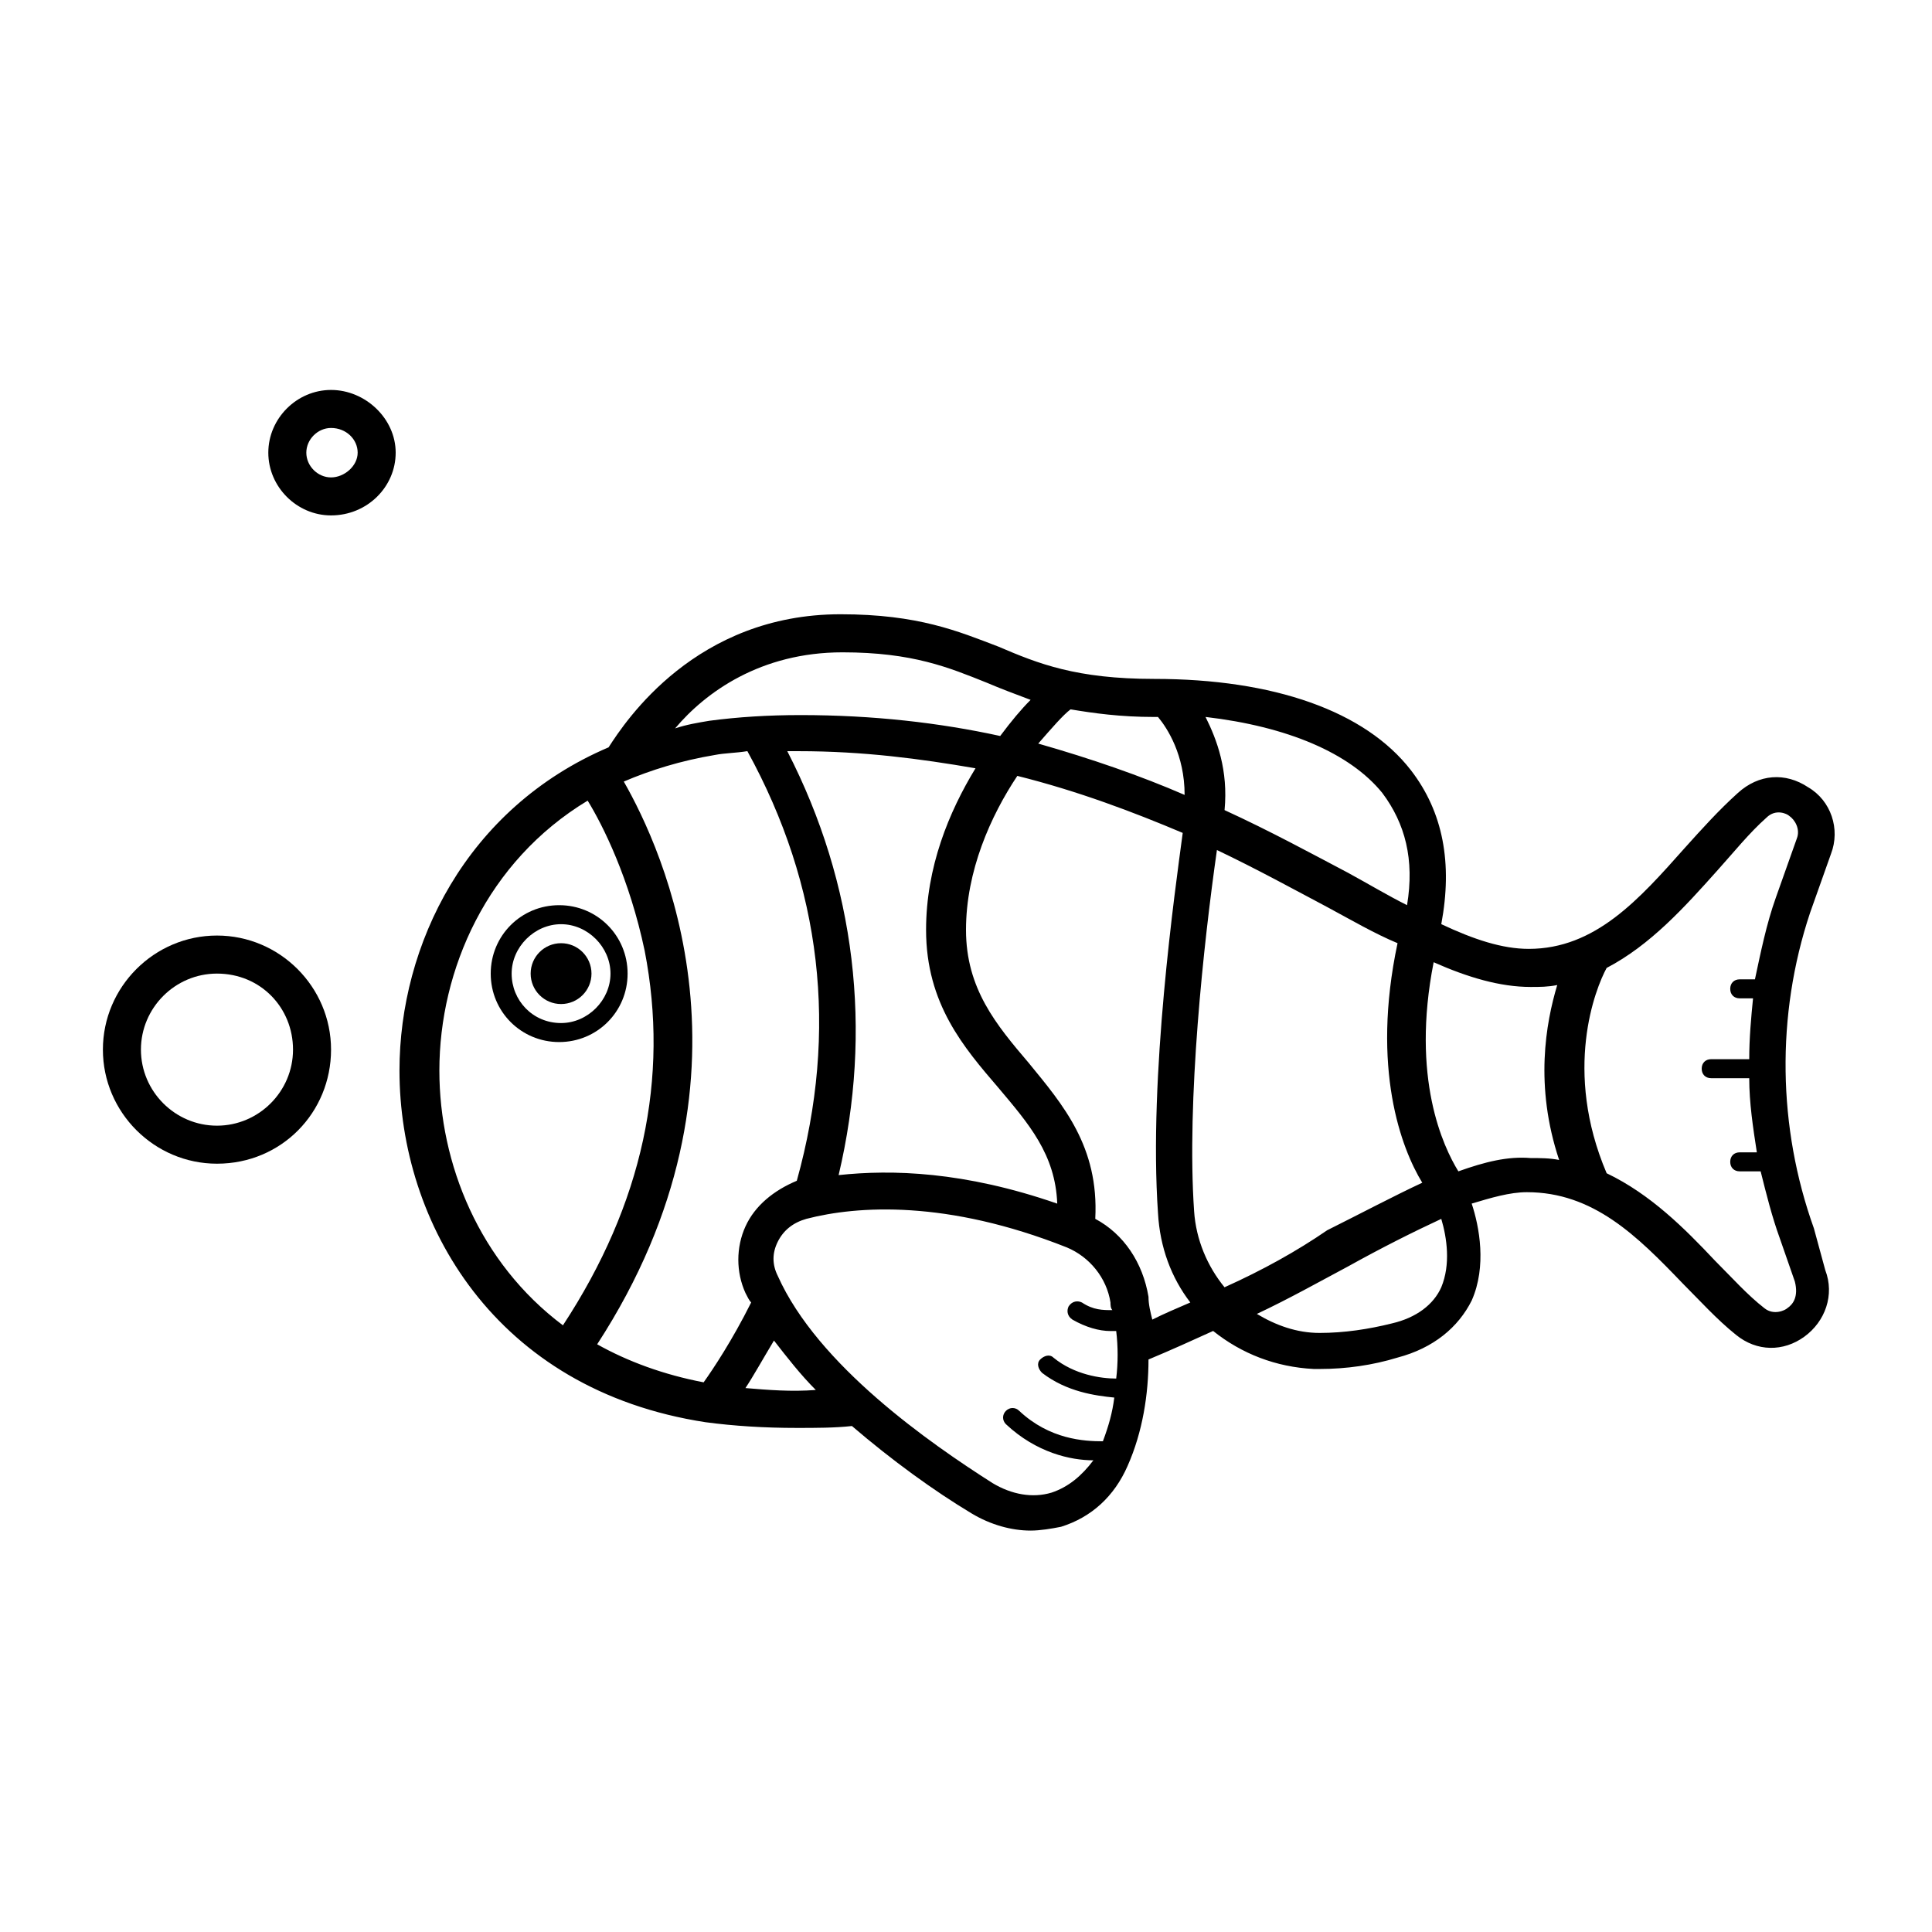 <?xml version="1.0" encoding="UTF-8"?>
<!-- Uploaded to: SVG Repo, www.svgrepo.com, Generator: SVG Repo Mixer Tools -->
<svg fill="#000000" width="800px" height="800px" version="1.1" viewBox="144 144 512 512" xmlns="http://www.w3.org/2000/svg">
 <g>
  <path d="m201.5 452.39c-16.625 0-30.23-13.602-30.23-30.23 0-16.625 13.602-30.23 30.23-30.23 16.625 0 30.23 13.602 30.23 30.23 0 16.629-13.098 30.23-30.23 30.23zm0-50.379c-11.082 0-20.152 9.07-20.152 20.152s9.07 20.152 20.152 20.152c11.082 0 20.152-9.07 20.152-20.152 0-11.086-8.562-20.152-20.152-20.152z"/>
  <path d="m231.73 280.59c-9.07 0-16.625-7.559-16.625-16.625 0-9.07 7.559-16.625 16.625-16.625 9.066 0 17.129 7.559 17.129 16.625 0 9.07-7.559 16.625-17.129 16.625zm0-23.172c-3.527 0-6.551 3.023-6.551 6.551s3.023 6.551 6.551 6.551c3.527-0.004 7.055-3.027 7.055-6.555s-3.023-6.547-7.055-6.547z"/>
  <path d="m624.7 469.52c-9.574-26.703-10.078-56.426-1.008-83.633l5.543-15.617c2.519-6.551 0-14.105-6.047-17.633-6.047-4.031-13.098-3.527-18.641 1.512-5.039 4.535-9.574 9.574-14.105 14.609-12.09 13.602-23.68 26.703-41.312 26.703-7.055 0-14.609-2.519-23.176-6.551 3.023-16.121 0.504-29.727-8.062-40.809-12.09-15.617-36.273-24.184-68.016-24.184-20.656 0-30.73-4.031-41.312-8.566-10.578-4.031-21.16-8.566-41.816-8.566-38.289 0-56.93 28.215-61.465 35.266-37.785 16.121-55.418 52.395-55.418 85.648 0 40.305 25.191 84.641 81.113 93.203 7.559 1.008 15.617 1.512 24.184 1.512 5.039 0 10.078 0 14.609-0.504 10.578 9.07 21.664 17.129 31.738 23.176 5.039 3.023 10.578 4.535 15.617 4.535 2.519 0 5.543-0.504 8.062-1.008 8.062-2.519 14.105-8.062 17.633-16.121 4.031-9.07 5.543-19.145 5.543-28.215 6.047-2.519 11.586-5.039 17.129-7.559 7.559 6.047 16.625 9.574 26.703 10.078h1.512c7.055 0 14.105-1.008 20.656-3.023 9.574-2.519 16.121-8.062 19.648-15.113 4.031-9.07 2.016-19.648 0-25.695 5.039-1.512 10.078-3.023 14.609-3.023 17.633 0 29.223 11.586 41.312 24.184 4.535 4.535 9.07 9.574 14.105 13.602 5.543 4.535 12.594 4.535 18.137 0.504s8.062-11.082 5.543-17.633zm-114.37-115.37c6.047 8.062 8.566 17.633 6.551 29.727-5.039-2.519-10.078-5.543-15.617-8.566-9.574-5.039-20.656-11.082-32.746-16.625 1.008-10.578-2.016-18.641-5.039-24.688 21.66 2.519 38.289 9.57 46.852 20.152zm-41.816 130.99c-4.535-5.543-7.559-12.594-8.062-20.152-2.016-29.223 2.519-71.039 6.047-95.723 10.578 5.039 20.656 10.578 29.223 15.113 6.551 3.527 12.594 7.055 18.641 9.574-7.055 33.25 1.008 54.41 6.551 63.48-7.559 3.527-16.121 8.062-25.191 12.594-8.062 5.543-17.129 10.582-27.207 15.113zm-20.152 2.519c-1.512-9.07-6.551-16.625-14.105-20.656 1.008-19.145-8.566-30.23-17.633-41.312-8.566-10.078-16.625-19.648-16.625-35.266 0-15.617 6.551-30.23 13.602-40.809 16.121 4.031 30.73 9.574 43.832 15.113-2.016 15.113-9.07 64.488-6.551 100.76 0.504 9.07 3.527 17.129 8.566 23.68-3.527 1.512-7.055 3.023-10.078 4.535-0.504-2.016-1.008-4.031-1.008-6.047zm-106.81-18.641c-2.519 5.543-2.519 12.09 0 17.633 0.504 1.008 1.008 2.016 1.512 2.519-5.039 10.078-10.078 17.633-12.594 21.16-10.578-2.016-20.152-5.543-28.215-10.078 45.848-70.535 17.129-131.5 7.055-149.13 7.055-3.023 15.113-5.543 24.184-7.055 2.519-0.504 5.543-0.504 8.566-1.008 19.648 35.77 24.184 74.059 13.098 113.86-6.047 2.527-11.086 6.555-13.605 12.098zm11.086-125.95h3.023c17.129 0 32.242 2.016 46.855 4.535-7.055 11.586-13.098 26.199-13.098 42.824 0 19.648 10.078 31.234 19.145 41.816 8.062 9.574 15.113 17.633 15.617 30.73-24.688-8.566-43.832-9.07-57.938-7.559 9.066-38.285 4.531-77.078-13.605-112.35zm98.242-9.066c2.519 3.023 7.055 10.078 7.055 20.656-11.586-5.039-24.688-9.574-38.793-13.602 3.527-4.031 6.551-7.559 8.566-9.07 6.047 1.008 13.098 2.016 22.168 2.016h1.004zm-83.633-17.129c18.641 0 28.215 4.031 38.289 8.062 3.527 1.512 7.559 3.023 11.586 4.535-2.519 2.519-5.039 5.543-8.062 9.574-16.121-3.527-33.754-5.543-52.898-5.543-8.566 0-16.625 0.504-24.184 1.512-3.023 0.504-6.047 1.008-9.07 2.016 8.066-9.578 22.676-20.156 44.34-20.156zm-106.81 110.84c0-26.703 12.594-55.418 39.297-71.539 4.031 6.551 11.082 20.656 15.113 39.801 6.551 33.754-0.504 67.008-21.664 99.25-22.164-16.625-32.746-42.824-32.746-67.512zm81.113 84.137c2.016-3.023 4.535-7.559 7.559-12.594 3.527 4.535 7.055 9.07 11.082 13.098-6.547 0.504-12.594 0-18.641-0.504zm81.117 27.711c-5.039 1.512-10.578 0.504-15.617-2.519-16.625-10.578-46.352-31.234-56.93-54.914-1.512-3.023-1.512-6.047 0-9.07 1.512-3.023 4.031-5.039 7.559-6.047 13.602-3.527 37.281-5.039 69.023 7.559 6.047 2.519 10.578 8.062 11.586 14.609 0 0.504 0 1.512 0.504 2.016-2.519 0-5.039 0-8.062-2.016-1.008-0.504-2.519-0.504-3.527 1.008-0.504 1.008-0.504 2.519 1.008 3.527 3.527 2.016 7.055 3.023 10.078 3.023h1.512c0.504 4.031 0.504 8.566 0 12.594-4.031 0-11.082-1.008-16.625-5.543-1.008-1.008-2.519-0.504-3.527 0.504-1.008 1.008-0.504 2.519 0.504 3.527 6.551 5.039 14.105 6.047 19.145 6.551-0.504 4.031-1.512 7.559-3.023 11.586-5.039 0-14.105-0.504-22.168-8.062-1.008-1.008-2.519-1.008-3.527 0-1.008 1.008-1.008 2.519 0 3.527 8.062 7.559 17.129 9.574 23.176 9.574-3.027 4.031-6.555 7.055-11.086 8.566zm103.28-54.414c-2.016 4.535-6.551 8.062-13.098 9.574-6.047 1.512-12.594 2.519-19.145 2.519-6.047 0-11.586-2.016-16.625-5.039 8.566-4.031 16.625-8.566 24.184-12.594 9.07-5.039 17.129-9.07 24.688-12.594 1.508 5.035 2.516 12.09-0.004 18.133zm4.535-30.73c-4.031-6.551-12.594-24.688-6.551-55.418 9.07 4.031 17.633 6.551 25.695 6.551 2.519 0 4.535 0 7.055-0.504-3.023 10.078-6.047 26.703 0.504 46.352-2.519-0.504-5.039-0.504-7.559-0.504-6.043-0.508-12.09 1.004-19.145 3.523zm87.16 36.273c-0.504 0.504-3.527 2.016-6.047 0-4.535-3.527-8.566-8.062-13.098-12.594-8.062-8.566-17.129-17.633-28.719-23.176-11.586-27.207-3.023-48.871 0-54.41 11.586-6.047 20.656-16.121 29.223-25.695 4.535-5.039 8.566-10.078 13.098-14.105 2.519-2.519 5.543-1.008 6.047-0.504 1.512 1.008 3.023 3.527 2.016 6.047l-5.543 15.617c-2.519 7.055-4.031 14.609-5.543 21.664h-4.031c-1.512 0-2.519 1.008-2.519 2.519s1.008 2.519 2.519 2.519h3.527c-0.504 5.039-1.008 10.578-1.008 16.121h-10.078c-1.512 0-2.519 1.008-2.519 2.519s1.008 2.519 2.519 2.519h10.078c0 6.551 1.008 13.098 2.016 19.648h-4.535c-1.512 0-2.519 1.008-2.519 2.519s1.008 2.519 2.519 2.519h5.543c1.512 6.047 3.023 12.09 5.039 17.633l4.031 11.586c1.008 4.027-0.504 6.043-2.016 7.051z"/>
  <path d="m310.32 402.02c0-10.078-8.062-18.137-18.137-18.137-10.078 0-18.137 8.062-18.137 18.137 0 10.078 8.062 18.137 18.137 18.137 10.074 0 18.137-8.062 18.137-18.137zm-30.73 0c0-7.055 6.047-13.098 13.098-13.098 7.055 0 13.098 6.047 13.098 13.098 0 7.055-6.047 13.098-13.098 13.098-7.559 0-13.098-6.047-13.098-13.098z"/>
  <path d="m300.75 402.02c0 4.449-3.606 8.059-8.059 8.059s-8.062-3.609-8.062-8.059c0-4.453 3.609-8.062 8.062-8.062s8.059 3.609 8.059 8.062"/>
 </g>
</svg>